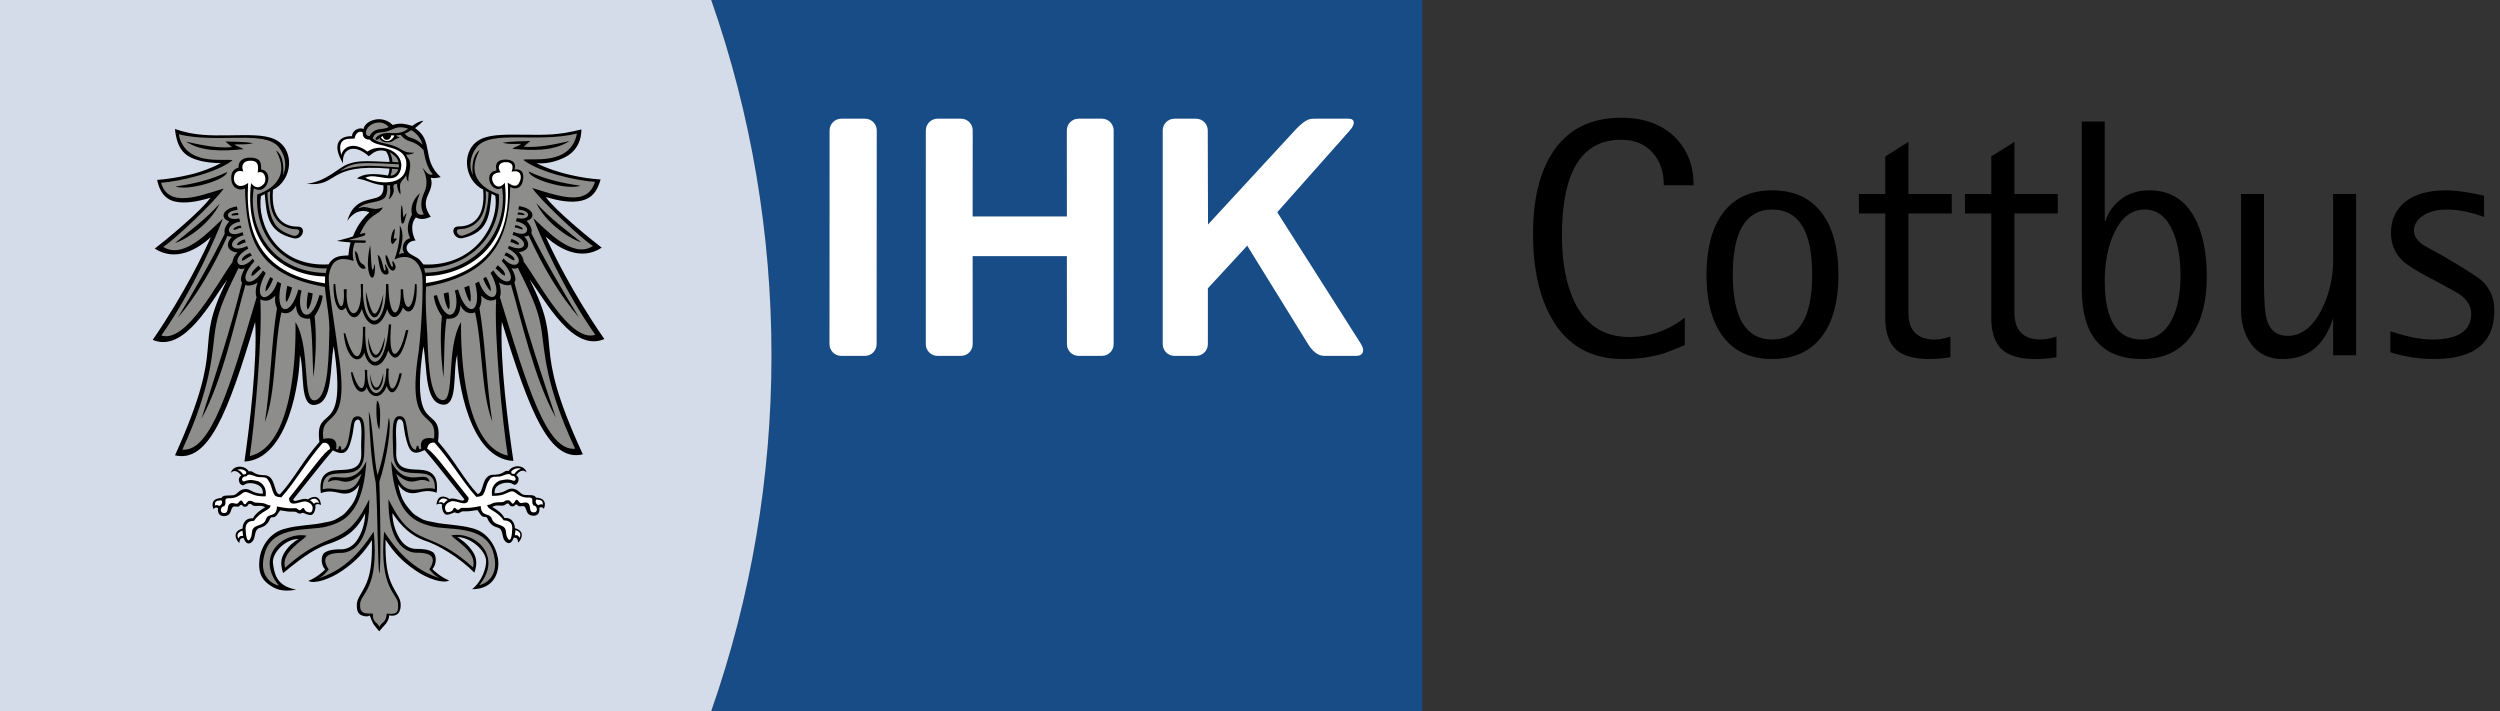 <?xml version="1.0" encoding="utf-8"?>
<!-- Generator: Adobe Illustrator 16.0.3, SVG Export Plug-In . SVG Version: 6.00 Build 0)  -->
<!DOCTYPE svg PUBLIC "-//W3C//DTD SVG 1.1//EN" "http://www.w3.org/Graphics/SVG/1.1/DTD/svg11.dtd">
<svg version="1.1" id="Ebene_1" xmlns="http://www.w3.org/2000/svg" xmlns:xlink="http://www.w3.org/1999/xlink" x="0px" y="0px"
	 width="595.281px" height="169.336px" viewBox="0 0 595.281 169.336" enable-background="new 0 0 595.281 169.336"
	 xml:space="preserve">
<rect x="0" y="0" width="595.281" height="169.336" fill="#333333" stroke="none"/>
<path d="M401.173,75.65v6.534c-2.785,1.13-4.498,1.8-5.156,2.009c-2.86,0.865-6.063,1.295-9.604,1.295
	c-7.664,0-13.334-3.268-17.014-9.803c-2.908-5.173-4.365-11.82-4.365-19.964c0-8.082,1.51-14.492,4.526-19.218
	c3.572-5.639,9.063-8.465,16.464-8.465c5.405,0,9.672,1.547,12.803,4.647c2.963,2.938,4.442,6.744,4.442,11.423h-7.096
	c0-3.203-0.879-5.777-2.635-7.72c-1.84-2.071-4.35-3.112-7.521-3.112c-9.396,0-14.098,7.594-14.098,22.778
	c0,6.308,0.955,11.505,2.873,15.603c2.701,5.729,7.092,8.59,13.148,8.59C392.75,80.257,397.158,78.715,401.173,75.65L401.173,75.65z
	"/>
<path d="M421.99,85.488c-5.353,0-9.371-1.94-12.072-5.83c-2.383-3.435-3.584-8.16-3.584-14.176c0-6.033,1.195-10.8,3.584-14.295
	c2.701-3.912,6.727-5.865,12.072-5.865c5.371,0,9.422,1.959,12.149,5.865c2.408,3.489,3.615,8.256,3.615,14.295
	c0,6.016-1.207,10.741-3.615,14.176C431.412,83.548,427.367,85.488,421.99,85.488z M412.599,65.388
	c0,10.306,3.125,15.454,9.392,15.454c6.34,0,9.512-5.155,9.512-15.454c0-10.328-3.172-15.495-9.512-15.495
	C415.724,49.893,412.599,55.06,412.599,65.388z"/>
<path d="M464.421,80.137v4.923c-1.816,0.286-3.422,0.431-4.85,0.431c-3.836,0-6.572-0.783-8.209-2.359
	c-1.638-1.577-2.461-4.092-2.461-7.557V50.836h-6.261v-4.641h6.261v-8.943l5.514-3.465v12.408h10.322v4.641h-10.322v23.566
	c0,4.295,2.092,6.445,6.266,6.445C461.703,80.848,462.953,80.607,464.421,80.137L464.421,80.137z"/>
<path d="M489.666,80.137v4.923c-1.814,0.286-3.422,0.431-4.85,0.431c-3.837,0-6.572-0.783-8.209-2.359
	c-1.638-1.577-2.462-4.092-2.462-7.557V50.836h-6.26v-4.641h6.26v-8.943l5.515-3.465v12.408h10.322v4.641H479.66v23.566
	c0,4.295,2.092,6.445,6.268,6.445C486.949,80.848,488.197,80.607,489.666,80.137L489.666,80.137z"/>
<path d="M501.166,28.941v23.627h0.197c0.58-1.811,1.602-3.357,3.069-4.643c1.972-1.732,4.408-2.604,7.33-2.604
	c4.855,0,8.453,2.168,10.787,6.5c1.941,3.571,2.916,8.23,2.916,13.978c0,5.907-1.195,10.567-3.584,13.979
	c-2.682,3.805-6.613,5.711-11.822,5.711c-9.582,0-14.366-5.563-14.366-16.697v-39.85h5.473V28.941z M501.166,66.882
	c0,9.307,2.922,13.96,8.764,13.96c3.179,0,5.593-1.59,7.224-4.762c1.367-2.676,2.049-6.158,2.049-10.459
	c0-4.271-0.615-7.813-1.854-10.621c-1.504-3.405-3.709-5.113-6.629-5.113c-3.153,0-5.604,1.889-7.342,5.663
	C501.9,58.732,501.166,62.502,501.166,66.882L501.166,66.882z"/>
<path d="M555.55,84.586v-8.857c-2.037,6.512-6.047,9.768-12.02,9.768c-3.201,0-5.688-1.178-7.455-3.543
	c-1.644-2.181-2.461-4.963-2.461-8.346V46.195h5.471v21.303c0,4.275,0.24,7.191,0.711,8.738c0.76,2.491,2.396,3.739,4.916,3.739
	c3.316,0,6.029-2.12,8.154-6.374c1.793-3.626,2.684-7.484,2.684-11.583V46.195h5.471v38.393h-5.471V84.586z"/>
<path d="M581.732,60.961l3.231,1.93c3.31,1.996,5.287,3.292,5.943,3.896c2.02,1.863,3.035,4.229,3.035,7.09
	c0,7.742-4.769,11.613-14.302,11.613c-3.598,0-7.086-0.537-10.473-1.613v-5c4.02,1.313,7.324,1.972,9.922,1.972
	c6.219,0,9.338-2.065,9.338-6.2c0-1.673-0.873-3.166-2.604-4.475c-0.39-0.287-1.84-1.105-4.33-2.443l-3.465-1.852
	c-2.886-1.547-4.798-2.742-5.711-3.584c-1.996-1.811-2.992-4.08-2.992-6.811c0-3.148,1.135-5.634,3.403-7.443
	c2.271-1.811,5.521-2.719,9.742-2.719c2.234,0,5.24,0.426,9.021,1.262v5.084c-3.148-1.184-6.129-1.774-8.938-1.774
	c-2.287,0-4.145,0.489-5.592,1.457c-1.445,0.974-2.168,2.149-2.168,3.543c0,1.339,0.789,2.521,2.365,3.542
	C578.691,59.277,580.208,60.119,581.732,60.961L581.732,60.961z"/>
<path fill="#184C86" d="M338.664,169.336H169.347C188.463,114.814,188.504,54.588,169.341,0H338.67v169.336"/>
<path fill="#FFFFFF" d="M321.412,31.052c1.369-1.535,1.236-2.79-0.305-2.79h-7.552c-1.553,0-2.321-0.161-4.797,2.316l-21.116,22.881
	l-0.06-22.407c0-1.535-1.254-2.79-2.784-2.79h-5.144c-1.535,0-2.795,1.255-2.795,2.79v50.901c0,1.541,1.26,2.783,2.795,2.783h5.162
	c1.529,0,2.79-1.242,2.79-2.783l0.006-13.311l9.367-10.145l14.498,23.453c0.933,1.541,2.271,2.783,3.8,2.783h7.741
	c1.541,0,2.031-1.242,1.082-2.783l-19.977-31.416L321.412,31.052"/>
<path fill="#FFFFFF" d="M197.513,81.953c0,1.541,1.249,2.783,2.79,2.783h5.639c1.542,0,2.79-1.242,2.79-2.783l0.03-50.901
	c0-1.535-1.254-2.79-2.79-2.79h-5.639c-1.553,0-2.796,1.255-2.796,2.79L197.513,81.953"/>
<path fill="#FFFFFF" d="M254.023,31.052c0-1.535,1.243-2.79,2.79-2.79h5.58c1.529,0,2.784,1.255,2.784,2.79l-0.006,50.901
	c0,1.541-1.254,2.783-2.79,2.783h-5.532c-1.553,0-2.796-1.242-2.796-2.783l-0.018-20.969h-22.437l0.012,20.969
	c0,1.541-1.254,2.783-2.802,2.783h-5.573c-1.529,0-2.79-1.242-2.79-2.783l0.006-50.901c0-1.535,1.254-2.79,2.784-2.79h5.597
	c1.542,0,2.784,1.255,2.784,2.79l-0.018,20.483h22.443L254.023,31.052"/>
<path fill="#FFFFFF" d="M101.66,67.396c14.116-2.217,20.352-10.364,19.48-23.907c2.174,1.523,2.67,0.336,3.005-0.687
	c0.161-0.431,0.418-2.552-2.085-1.918c0.735-1.911-0.4-2.323-1.529-2.274c-1.296,0.047-2.025,0.967-1.111,2.436
	c0,0-2.425-0.059-1.941,1.931c0.304,1.237,1.643,2.224,2.951,0.532c1.9,15.824-9.785,22.055-18.769,22.244L101.66,67.396
	L101.66,67.396z"/>
<path fill="#FFFFFF" d="M56.982,128.232c-0.382-0.771-0.209-1.494,0.986-1.865c0.048,0.377,0.06,0.867,0.179,1.268
	C57.771,127.525,57.317,127.557,56.982,128.232z"/>
<path fill="#FFFFFF" d="M122.979,126.236c1.183,0.322,1.368,1.063,0.968,1.82c-0.292-0.67-0.776-0.717-1.147-0.566
	C122.926,127.072,122.926,126.607,122.979,126.236z"/>
<path fill="#FFFFFF" d="M56.744,111.869c1.213-0.436,1.989,0.305,2.126,0.496c0.078,0.549-0.209,0.615-0.771,0.609
	C57.771,112.438,57.466,112.061,56.744,111.869z"/>
<path fill="#FFFFFF" d="M52.413,120.471c-0.263-0.18-0.579-0.293-0.998-0.107c0-0.131,0-0.244,0.012-0.34v-0.02
	c0.042-0.523,0.209-0.787,1.517-0.895c0.215,0.262,0.239,0.604,0.054,0.914v-0.014C52.891,120.195,52.706,120.352,52.413,120.471z"
	/>
<path fill="#FFFFFF" d="M76.248,119.754c-0.579-0.232-1.075-0.064-1.272,0.215c-0.167-0.279-0.585-0.674-0.932-0.822
	C74.802,118.602,75.704,118.445,76.248,119.754z"/>
<path fill="#FFFFFF" d="M69.067,118.637c0.089,2.652,3.112,0.258,4.271,0.861c0.382,0.094,0.717,0.297,0.95,0.531v0.018
	c0.275,0.281,0.424,0.627,0.395,0.961c-0.072,1.16-0.639,1.033-0.818,1.004c-1.291-0.18-0.95-0.912-1.416-1.051
	c-0.442-0.006-0.549,1.051-1.38,0.215c-0.573-0.461-0.998,0.264-4.875-0.572c-0.047,2.342-1.631,1.828-2.228,2.406
	c-0.621,0.58-0.191,1.422-1.923,2.002c-1.75,0.566-1.738,1.045-1.864,2.246c-0.138,1.211-1.302,3.045-1.47-1.482
	c0.066-0.633,0.245-1.713,2.025-1.756c1.697-2.449,3.889-2.449,3.931-3.668c-0.484,0.023-0.758-0.154-1.099-0.322v0.018
	c-0.209-0.105-0.43-0.189-0.734-0.23c-0.759-0.113-1.488-0.09-1.822-0.127c-0.525-0.055-0.442-0.441-1.392-0.424
	c-0.424,0.012-0.651,0.586-0.878,0.771c-0.042,0.047-0.089,0.064-0.137,0.061c-0.083-0.014-0.155-0.043-0.203-0.061v-0.018
	c-0.358-0.229-0.316-0.818-0.747-0.818c-0.376,0.018-0.532,0.584-0.849,0.723c-0.406,0.191-1.194-0.357-1.816,0.035
	c-0.03,0.023-0.065,0.055-0.095,0.078v0.006c-0.729,0.627-0.048,2.133-1.279,2.139c-1.278,0.018-0.771-1.701-0.023-1.602
	c0.173-0.18,0.257-0.371,0.311-0.549c0.167-0.789-0.526-1.523,1.362-1.381c0.962-0.047,1.607-0.447,2.109-0.746
	c0.496-0.299,0.884-0.955,1.84-0.646c0.974,0.307,1.631,1.004,4.283,0.949c0.179-1.318-0.012-2.717-1.756-3.602
	c-1.141-0.25-1.941-0.525-3.375,0.041c-0.347,0.09-0.932-0.65,0.036-1.152c1.296,0.037-0.06-1.104,2.981,0.055
	c1.183,0.244,2.222-0.186,2.736,0.818c0.908,1.301,0.675,2.084,1.505,3.518c0.239,0.391,0.944,0.521,1.631,0.551
	c3.273-3.607,5.961-8.523,9.851-12.957c1.141-0.186,1.637,0.537,1.756,1.445C77.418,107.65,75.196,110.906,69.067,118.637
	L69.067,118.637z"/>
<path fill="#FFFFFF" d="M105.931,119.91c-0.209-0.293-0.699-0.449-1.284-0.24c0.532-1.277,1.434-1.123,2.216-0.598
	C106.51,119.211,106.086,119.629,105.931,119.91z"/>
<path fill="#FFFFFF" d="M127.956,118.924c1.446,0.131,1.5,0.432,1.529,1.105v0.148c-0.424-0.209-0.735-0.078-0.992,0.102
	c-0.191-0.072-0.329-0.16-0.454-0.25v-0.02C127.723,119.684,127.705,119.24,127.956,118.924z"/>
<path fill="#FFFFFF" d="M121.976,112.258c0.161-0.197,1.159-1.088,2.335-0.629c-0.747,0.211-1.212,0.652-1.559,1.213
	C122.203,112.861,121.934,112.801,121.976,112.258z"/>
<path fill="#FFFFFF" d="M113.649,118.309c0.699-0.023,1.386-0.174,1.63-0.549c0.818-1.439,0.585-2.229,1.5-3.531
	c0.526-1.002,1.535-0.592,2.742-0.813c3.011-1.201,1.696-0.041,2.98-0.096c0.95,0.502,0.376,1.26,0.042,1.164
	c-1.439-0.557-2.246-0.273-3.411-0.029c-1.738,0.885-1.894,2.281-1.738,3.607c2.652,0.049,3.328-0.656,4.271-0.975
	c0.979-0.32,1.368,0.348,1.864,0.641c0.478,0.305,1.165,0.699,2.115,0.748c2.025-0.162,1.063,0.691,1.427,1.553v-0.012
	c0.054,0.117,0.125,0.236,0.239,0.369c0.747-0.107,1.272,1.625-0.012,1.613c-1.123,0-0.663-1.268-1.129-1.973v0.006
	c-0.072-0.107-0.149-0.191-0.269-0.262c-0.598-0.377-1.392,0.166-1.816-0.049c-0.322-0.125-0.436-0.668-0.806-0.717
	c-0.532,0.049-0.376,0.85-0.962,0.908c-0.263,0.061-0.496-0.801-1.027-0.807c-0.956-0.025-0.86,0.381-1.41,0.436
	c-0.341,0.047-1.052,0.006-1.816,0.119c-0.4,0.061-0.663,0.215-0.908,0.365v-0.02c-0.263,0.125-0.514,0.232-0.902,0.217
	c0.047,1.219,2.228,1.219,3.913,3.668c1.792,0.021,2.007,1.092,2.049,1.73c-0.125,4.553-1.284,2.713-1.452,1.469
	c-0.131-1.188-0.131-1.652-1.87-2.221c-1.727-0.58-1.314-1.422-1.959-1.979c-0.591-0.584-2.162-0.09-2.234-2.412
	c-3.865,0.859-4.319,0.137-4.869,0.598c-0.831,0.836-0.944-0.197-1.38-0.168c-0.46,0.113-0.12,0.854-1.41,1.027
	c-0.179,0.035-0.747,0.154-0.836-0.998c-0.018-0.316,0.113-0.633,0.347-0.896v-0.012c0.239-0.262,0.585-0.49,1.003-0.609
	c1.147-0.604,4.175,1.793,4.277-0.871c-6.159-7.699-8.417-10.957-9.874-11.689c0.131-0.908,0.621-1.631,1.768-1.451
	C107.639,109.809,110.363,114.695,113.649,118.309L113.649,118.309z"/>
<path fill="#D4DCE9" d="M169.347,0H0v169.33h169.347C188.463,114.814,188.511,54.588,169.347,0"/>
<path d="M59.76,120.029c-0.036-0.006-0.078-0.02-0.125-0.031c-0.042-0.012-0.095-0.018-0.149-0.018
	c-0.054,0-0.096,0.006-0.138,0.018c-0.036,0.014-0.072,0.025-0.107,0.049v-0.018c-0.125,0.084-0.185,0.23-0.281,0.363
	c-0.096,0.127-0.233,0.244-0.508,0.258c-0.448,0.035-0.573-0.072-0.651-0.188c-0.078-0.111-0.108-0.236-0.365-0.236
	c-0.203,0.006-0.263,0.053-0.316,0.125c-0.048,0.064-0.09,0.148-0.245,0.232c-0.215,0.096-0.496,0.053-0.758,0.023
	c-0.263-0.029-0.514-0.035-0.681,0.131c-0.299,0.273-0.371,0.766-0.567,1.213c-0.191,0.447-0.514,0.842-1.314,0.926
	c-0.789,0.084-1.23-0.195-1.458-0.592c-0.221-0.387-0.233-0.895-0.173-1.266c-0.119-0.139-0.34-0.191-0.549-0.15
	c-0.221,0.037-0.424,0.168-0.508,0.4c-0.03-0.055-0.107-0.215-0.167-0.441c-0.06-0.221-0.113-0.502-0.083-0.789v-0.021
	c0.024-0.33,0.149-0.67,0.466-0.939c0.317-0.268,0.831-0.465,1.637-0.5c0.197-0.42,0.622-0.539,1.129-0.574
	c0.514-0.043,1.117,0,1.667-0.078c0.538-0.09,0.848-0.404,1.207-0.729c0.364-0.322,0.765-0.639,1.494-0.74
	c0.741-0.09,1.141,0.168,1.702,0.461c0.556,0.287,1.278,0.615,2.646,0.65c0.096-0.676-0.096-1.225-0.502-1.637
	c-0.406-0.412-1.039-0.693-1.833-0.844c-0.956-0.119-1.422,0-1.732,0.15c-0.305,0.143-0.46,0.322-0.783,0.311
	c-0.418-0.107-0.741-0.557-0.818-1.039c-0.09-0.49,0.06-1.01,0.567-1.262c-0.215-0.273-0.562-0.705-1.003-0.938
	c-0.436-0.232-0.962-0.25-1.505,0.305c0.233-0.932,1.045-1.428,1.936-1.494c0.878-0.064,1.834,0.313,2.341,1.117
	c0.598-0.125,0.842,0.072,1.237,0.318c0.388,0.242,0.932,0.529,2.097,0.584c1.673-0.119,2.276,0.984,2.664,2.15
	c0.395,1.158,0.574,2.359,1.404,2.432c1.715-1.857,3.059-3.842,4.486-5.926c1.428-2.092,2.927-4.277,4.935-6.564
	c-0.633-4.82,1.087-4.852,2.533-6.514c1.439-1.658,2.616-4.949,0.872-16.295c-0.496,2.658-0.526,5.938-0.95,8.65
	c-0.418,2.717-1.237,4.873-3.292,5.297c-2.049,0.432-2.7-1.605-2.987-4.205c-0.293-2.604-0.227-5.781-0.831-7.635
	c-0.006,2.916-0.669,9.117-2.652,14.66c-1.977,5.543-5.269,10.436-10.555,10.723c0.597-4.08,1.38-10.072,1.941-16.201
	c0.562-6.135,0.902-12.406,0.621-17.049c-3.262,10.885-6.039,19.289-9.002,24.738c-2.963,5.447-6.105,7.945-10.089,7.02
	c6.392-14.135,7.342-20.281,7.766-25.049c0.43-4.762,0.347-8.147,4.666-16.756c-1.852,2.449-4.385,6.84-7.413,10.203
	c-3.023,3.375-6.529,5.729-10.323,4.109c3.895-5.663,6.978-10.95,9.283-15.227c2.3-4.283,3.811-7.563,4.552-9.229
	c-1.553,1.409-3.62,2.903-5.926,3.638c-2.318,0.74-4.875,0.723-7.419-0.914c1.344-1.027,4.157-3.314,6.881-5.717
	c2.724-2.406,5.371-4.922,6.368-6.402c-3.232,0.99-6.153,1.451-8.5,0.896c-2.347-0.556-3.638-2.425-4.188-5.131
	c2.306-0.161,5.185-0.634,7.855-1.261s5.418-1.715,7.348-2.742c-1.093,0-3.877-0.065-6.344-0.979
	c-2.467-0.927-4.134-2.552-4.618-7.146c4.671,1.647,8.626,1.554,12.951,1.506s8.118-0.233,10.663,0.884
	c2.557,1.123,3.674,3.572,3.56,6.027c-0.113,2.455-1.463,4.91-3.829,6.059c-0.298,3.541,0.424,5.745,1.613,7.065
	c1.183,1.313,2.808,1.731,4.307,1.702c1.117,0.019,1.398,0.849,1.123,1.607c-0.269,0.752-1.105,1.434-2.216,1.158
	c-3.148-0.753-4.725-2.182-5.579-4.021c-0.848-1.84-0.974-4.086-1.213-6.476l-0.454,0.228l-0.454,0.232
	c-0.46,3.23,0.424,7.461,2.999,10.807c2.569,3.346,6.828,5.795,13.1,5.467c0.693-1.159,1.523-1.661,2.36-1.889
	c0.836-0.228,1.679-0.186,2.383-0.256c0.012-0.275,0.06-0.783,0.144-1.357c0.084-0.572,0.203-1.205,0.358-1.731
	c-0.418-0.028-0.944-0.077-1.511-0.137c-0.568-0.062-1.177-0.132-1.756-0.216c1.051-0.274,1.762-0.461,2.335-0.615
	c0.574-0.155,1.004-0.286,1.5-0.467c0.251-0.536,0.52-1.295,1.082-2.258c0.562-0.967,1.41-2.133,2.831-3.481
	c-0.257-0.138-1.021-0.431-2.001-0.28c-0.979,0.143-2.168,0.734-3.273,2.358c0.932-3.313,2.742-4.372,4.45-4.897
	c1.721-0.521,3.339-0.521,3.889-1.721c0.078-0.174,0.173-0.363,0.233-0.65c0.065-0.287,0.095-0.67,0.048-1.226
	c-1.56-0.196-2.402-0.489-3.22-0.788c-0.818-0.299-1.613-0.609-3.082-0.843c0.758-0.627,1.804-0.938,3.058-1.027
	c1.255-0.09,2.712,0.048,4.301,0.312c0.131-0.287,0.221-0.525,0.275-0.782c0.054-0.251,0.083-0.521,0.107-0.86
	c-7.563-0.65-10.567,0.461-12.634,1.631c-2.073,1.172-3.22,2.401-7.085,1.989c2.419-0.293,4.265-1.243,5.813-2.223
	c1.541-0.985,2.778-2.001,3.979-2.449c1.195-0.454,2.234-0.649,3.698-0.698c1.469-0.054,3.363,0.041,6.26,0.168
	c-0.089-0.693-0.197-1.188-0.34-1.578c-0.144-0.389-0.323-0.681-0.55-0.979c-1.159-0.357-2.025-0.148-2.682,0.197
	c-0.645,0.346-1.087,0.824-1.38,0.996c-1.774-1.618-3.411-2.037-4.546-1.631c-1.135,0.406-1.78,1.644-1.577,3.347
	c-1.452-2.384-1.625-4.032-1.087-5.072c0.538-1.039,1.798-1.469,3.208-1.421c0.036-0.801,0.556-1.352,1.153-1.637
	c0.592-0.281,1.261-0.299,1.583-0.02c0.108-0.968,1.165-1.895,2.545-2.24c1.374-0.346,3.064-0.113,4.433,1.25
	c0.842-0.316,1.601-0.377,2.348-0.306c0,0-0.705-0.077,0.036,0c0.747,0.071,1.476,0.28,2.252,0.502
	c0.371-0.271,0.836-0.579,1.309-0.817c0.478-0.239,0.961-0.406,1.362-0.406c-0.347,0.334-0.657,0.627-0.974,0.906
	c-0.323,0.281-0.651,0.557-1.04,0.85c2.318,1.541,2.665,3.393,3.029,5.389c0.358,1.995,0.729,4.146,3.083,6.278
	c-0.526,0.131-0.962,0.203-1.344,0.228c-0.388,0.012-0.711-0.019-1.027-0.084c0.579,1.799-0.215,2.992-0.753,4.313
	c-0.543,1.309-0.83,2.734,0.753,4.994c-0.496,0.203-1.058,0.412-1.643,0.488c-0.597,0.072-1.225,0.006-1.864-0.334
	c-0.705,0.711-0.944,1.709-0.902,2.713c0.036,1.004,0.364,2.024,0.789,2.789c-1.027,0-1.804,0.563-2.049,1.267
	c-0.251,0.705,0.03,1.554,1.117,2.114c1.093,0.568,1.577,0.879,1.9,1.188c0.316,0.3,0.472,0.599,0.89,1.123
	c6.266,0.287,10.794-2.192,13.632-5.544c2.832-3.355,3.984-7.592,3.495-10.83c-0.131-0.061-0.257-0.125-0.4-0.203
	c-0.137-0.076-0.292-0.16-0.484-0.257c-0.251,2.396-0.37,4.647-1.207,6.493c-0.842,1.854-2.408,3.286-5.562,4.051
	c-1.105,0.28-1.941-0.395-2.228-1.152c-0.281-0.754-0.006-1.59,1.105-1.619c1.505,0.023,3.142-0.405,4.319-1.727
	c1.177-1.32,1.894-3.523,1.571-7.066c-2.366-1.123-3.716-3.584-3.847-6.039c-0.125-2.455,0.968-4.91,3.495-6.045
	c2.545-1.137,6.344-0.976,10.675-0.951c4.331,0.023,7.401,0.18,13.07-1.266c0,3.189-1.595,5.43-3.77,6.56
	c-2.347,1.212-4.988,1.714-6.953,1.45c2.76,1.393,5.442,2.224,8.118,2.832c2.676,0.608,4.869,0.933,7.18,1.076
	c-0.896,3.082-2.192,4.479-4.534,5.041c-2.342,0.562-5.269,0.113-8.506-0.873c1.003,1.494,3.662,4.004,6.403,6.393
	c2.736,2.39,5.562,4.66,6.9,5.676c-2.527,1.648-5.096,1.686-7.414,0.961c-2.318-0.717-4.385-2.204-5.926-3.584
	c0.753,1.655,2.282,4.93,4.606,9.193c2.324,4.271,5.436,9.539,9.36,15.186c-3.781,1.643-7.3-0.688-10.34-4.044
	c-3.041-3.353-5.603-7.726-7.467-10.168c4.367,8.591,4.295,11.972,4.755,16.728c0.46,4.754,1.446,10.877,7.933,24.939
	c-3.973,0.943-7.121-1.541-10.12-6.967c-2.993-5.424-5.83-13.793-9.164-24.616c-0.263,4.647,0.12,10.896,0.723,17.001
	s1.421,12.072,2.031,16.158c-5.275-0.256-8.608-5.111-10.633-10.627c-2.025-5.52-2.73-11.695-2.754-14.611
	c-0.58,1.854-0.478,4.994-0.747,7.582c-0.269,2.586-0.908,4.604-2.963,4.205c-2.061-0.412-2.891-2.559-3.339-5.252
	c-0.448-2.705-0.501-5.962-1.003-8.62c-1.672,11.325-0.484,14.601,0.98,16.237c0,0-1.47-1.715-0.024-0.055
	c1.445,1.66,3.166,1.691,2.533,6.512c2.001,2.281,3.5,4.475,4.928,6.564c1.428,2.086,2.778,4.066,4.486,5.926
	c0.836-0.066,1.015-1.271,1.404-2.432c0.388-1.158,0.992-2.27,2.664-2.145c1.171-0.055,1.708-0.342,2.103-0.586
	c0.389-0.244,0.639-0.441,1.237-0.316c0.508-0.807,1.463-1.178,2.342-1.109c0.884,0.059,1.702,0.561,1.935,1.486
	c-0.549-0.551-1.069-0.531-1.505-0.305s-0.788,0.662-0.998,0.938c0.508,0.258,0.657,0.775,0.568,1.262
	c-0.084,0.482-0.4,0.932-0.818,1.033c-0.323,0.012-0.478-0.162-0.783-0.313c-0.305-0.148-0.777-0.268-1.732-0.148
	c-0.794,0.148-1.428,0.432-1.834,0.844c-0.406,0.412-0.597,0.961-0.502,1.637c1.368-0.037,2.091-0.363,2.646-0.65
	s0.962-0.551,1.703-0.455c0.729,0.096,1.129,0.418,1.487,0.742c0.358,0.314,0.669,0.639,1.207,0.729
	c0.55,0.082,1.147,0.035,1.661,0.076c0.507,0.037,0.938,0.162,1.129,0.58c0.806,0.035,1.32,0.238,1.637,0.502
	c0.316,0.27,0.442,0.609,0.472,0.938v0.023c0.024,0.281-0.024,0.568-0.089,0.789c-0.066,0.221-0.138,0.383-0.167,0.436
	c-0.083-0.227-0.292-0.363-0.508-0.393c-0.215-0.043-0.436,0.006-0.555,0.148c0.06,0.375,0.047,0.871-0.173,1.266
	c-0.227,0.395-0.663,0.67-1.458,0.592c-0.801-0.09-1.123-0.484-1.314-0.926c-0.197-0.441-0.263-0.938-0.562-1.213
	c-0.167-0.16-0.418-0.154-0.681-0.125s-0.544,0.07-0.759-0.023c-0.149-0.078-0.191-0.168-0.245-0.232
	c-0.054-0.072-0.119-0.119-0.316-0.133c-0.257,0-0.287,0.125-0.371,0.24c-0.078,0.119-0.203,0.221-0.651,0.186
	c-0.281-0.014-0.412-0.125-0.508-0.252c-0.096-0.131-0.149-0.279-0.281-0.369v0.012c-0.036-0.018-0.072-0.035-0.107-0.047
	c-0.042-0.014-0.084-0.02-0.138-0.02c-0.054,0-0.107,0-0.149,0.02l-0.454,0.285c-0.12,0.078-0.263,0.154-0.472,0.191
	c-0.376,0.047-0.782-0.012-1.219-0.02c-0.43,0-0.884,0.055-1.356,0.354c0.52,0.293,1.105,0.656,1.631,1.1
	c0.526,0.441,0.992,0.957,1.285,1.523c1.188-0.084,1.81,0.465,2.132,1.068c0.323,0.598,0.353,1.242,0.347,1.355
	c1.368,0.377,1.72,1.123,1.643,1.834c-0.072,0.711-0.567,1.381-0.89,1.613c-0.024-0.58-0.149-0.873-0.34-1.027
	c-0.191-0.154-0.43-0.154-0.687-0.148c-0.251,0.734-0.585,1.141-0.956,1.26c-0.371,0.119-0.771-0.064-1.165-0.514
	c-0.388-0.447-0.46-1.141-0.609-1.77c-0.144-0.627-0.376-1.193-1.069-1.385c-0.699-0.18-1.135-0.441-1.446-0.705
	c-0.304-0.258-0.472-0.525-0.627-0.717c-0.215-0.275-0.287-0.574-0.406-0.789c-0.12-0.221-0.275-0.357-0.663-0.328
	c-0.43,0.029-0.747-0.252-1.003-0.609c-0.269-0.354-0.484-0.781-0.723-1.039c-0.747,0.125-1.302,0.221-1.816,0.27
	c-0.52,0.053-0.998,0.07-1.583,0.047c-0.418,0.029-0.597,0.197-0.8,0.322c-0.197,0.127-0.418,0.203-0.914,0.043
	c-0.179-0.174-0.364-0.119-0.657,0.012c-0.292,0.125-0.699,0.328-1.314,0.418c-0.622,0.078-0.992-0.461-1.177-1.039
	c-0.186-0.586-0.197-1.207-0.102-1.314c-0.12-0.189-0.341-0.256-0.591-0.25c-0.251,0.006-0.538,0.096-0.771,0.215
	c0-0.041,0.006-0.084,0.012-0.125c0.006-0.037,0.006-0.072,0.018-0.102v-0.02c0.203-1.396,0.926-1.727,1.619-1.672
	c0.693,0.053,1.356,0.482,1.446,0.592c0.603-0.305,1.445-0.049,2.15,0.16c0.717,0.209,1.296,0.365,1.368-0.148
	c-3.22-4.037-4.976-6.248-6.23-7.813c-1.26-1.561-2.007-2.461-3.22-3.877c-1.505,0.764-2.449,0.836-3.118,0.227
	c-0.675-0.609-1.081-1.898-1.517-3.836c-0.227-1.086-0.287-1.959-0.406-2.598c-0.125-0.627-0.317-1.016-0.825-1.123
	c-0.579-0.119-0.824,0.699-0.92,2.121c-0.089,1.428,0.132,3.459,0.03,5.764c-0.173,4.152,2.855,4.01,5.496,4.135
	c2.634,0.125,4.689,1.088,4.134,5.479c-2.025-0.754-3.393-0.24-4.666,0c-1.278,0.238-3.022,0.316-4.528-2.055
	c0.782,3.547,1.332,4.371,3.028,6.354c0.902,1.059,1.069,0.998,2.27,1.738c1.201,0.748,2.037,0.723,3.602,1.07
	c2.24,0.496,5.651,0.496,8.656,1.313c3.59,0.814,5.687,4.092,6.225,7.162c0.526,3.041-0.734,7.396-6.147,7.396
	c2.515-2.055,3.339-5.18,3.339-6.666c0-2.496-3.667-5.754-6.894-5.754c0.43,0.197,2.479,1.512,3.751,3.525
	c0.609,0.967,1.254,2.406,0.347,4.945c-3.716-3.723-8.668-6.672-12.18-7.76c-2.79-1.094-5.102-3.047-7.342-6.422
	c0,2.652,1.075,5.227,2.073,6.553c0.998,1.332,2.252,1.988,3.62,1.973c1.374-0.012,2.957,0.119,3.937,0.781
	c0.98,0.676,0.926,2.98-0.113,4.016c0.46,0.525,2.186,2.012,4.008,2.729c-1.535,0.795-5.209-0.447-8.041-2.406
	c-3.447-2.377-5.155-4.332-7.109-7.301c-0.102,5.598,0.406,8.537,1.667,11.039c0.985,1.961,1.852,2.91,1.917,4.176
	c0.078,1.268-0.149,3.268-2.772,2.809c0.12,0.729-0.49,1.828-1.141,2.426l-1.194,1.355c-0.466-0.604-0.86-0.998-1.302-1.637
	c-0.329-0.473-0.95-2.146-0.95-2.146c-0.472,0.475-1.87,0.127-2.372-0.279c-0.496-0.406-0.764-1.152-0.693-2.42
	c0.072-1.266,0.938-2.223,1.924-4.176c1.254-2.502,1.762-5.447,1.667-11.045c-1.959,2.969-3.668,4.916-7.109,7.299
	c-2.837,1.961-6.505,3.203-8.041,2.408c1.822-0.711,3.555-2.199,4.008-2.729c-1.039-1.033-1.093-3.34-0.113-4.016
	c0.979-0.67,2.563-0.801,3.937-0.783c1.368,0.014,2.628-0.639,3.626-1.971c0.998-1.326,2.073-3.9,2.073-6.559
	c-2.24,4.498-5.084,5.871-7.874,6.959c-3.513,1.086-6.219,2.734-11.648,7.229c-0.908-2.539-0.263-3.979,0.346-4.945
	c1.272-2.021,2.945-2.957,3.369-3.148c-3.088-0.145-6.469,3.326-6.129,5.764c0.311,2.24,0.615,5.365,5.526,6.279
	c-3.208,0.566-4.845,0.023-6.655-1.332s-2.438-3.178-2.067-6.07c0.4-3.094,2.634-6.35,6.225-7.154c3.005-0.818,6.41-0.818,8.65-1.32
	c1.571-0.354,2.401-0.316,3.608-1.07c1.201-0.746,1.368-0.68,2.27-1.736c1.696-1.99,2.24-2.814,3.022-6.355
	c-1.505,2.365-3.25,2.287-4.528,2.049c-1.272-0.24-2.64-0.748-4.666,0c-0.556-4.385,1.5-5.354,4.134-5.479
	c2.641-0.125,5.669,0.012,5.49-4.135c-0.102-2.307,0.125-4.344,0.03-5.766c-0.095-1.426-0.34-2.244-0.92-2.125
	c-0.501,0.107-0.693,0.496-0.818,1.123s-0.179,1.504-0.406,2.592c-0.436,1.936-0.842,3.227-1.517,3.836s-1.619,0.543-3.124-0.229
	c-1.207,1.416-1.959,2.318-3.22,3.883c-1.254,1.561-3.011,3.77-6.23,7.809c0.078,0.514,0.651,0.354,1.368,0.148
	c0.717-0.209,1.559-0.465,2.156-0.16c0.084-0.113,0.747-0.537,1.446-0.592c0.693-0.055,1.416,0.27,1.619,1.672v0.02
	c0.006,0.029,0.012,0.064,0.018,0.102c0,0.035,0.006,0.078,0.012,0.125c-0.233-0.125-0.514-0.209-0.771-0.215
	c-0.25,0-0.478,0.064-0.597,0.258c0.096,0.107,0.09,0.734-0.102,1.313c-0.185,0.58-0.549,1.111-1.171,1.033
	c-0.621-0.096-1.021-0.287-1.314-0.418c-0.293-0.125-0.478-0.189-0.657-0.012c-0.496,0.154-0.717,0.084-0.914-0.049
	c-0.203-0.125-0.382-0.297-0.8-0.322c-0.585,0.02-1.058,0.006-1.577-0.041c-0.514-0.055-1.075-0.143-1.822-0.275
	c-0.233,0.258-0.448,0.688-0.723,1.039c-0.257,0.354-0.573,0.635-1.003,0.609c-0.382-0.029-0.543,0.107-0.663,0.324
	c-0.12,0.221-0.191,0.514-0.406,0.787c-0.155,0.191-0.323,0.461-0.621,0.717c-0.311,0.264-0.747,0.52-1.446,0.711
	s-0.926,0.754-1.069,1.381c-0.155,0.627-0.227,1.326-0.609,1.773c-0.406,0.461-0.812,0.639-1.183,0.525
	c-0.376-0.119-0.705-0.531-0.956-1.262c-0.257-0.006-0.502,0-0.687,0.15c-0.186,0.154-0.317,0.447-0.341,1.025
	c-0.322-0.23-0.818-0.895-0.89-1.611c-0.071-0.711,0.275-1.451,1.643-1.834c-0.006-0.113,0.018-0.76,0.346-1.361
	c0.329-0.605,0.95-1.146,2.133-1.064c0.287-0.578,0.759-1.086,1.284-1.527c0.526-0.441,1.111-0.814,1.631-1.1
	c-0.466-0.299-0.92-0.354-1.35-0.354c-0.436,0-0.842,0.072-1.218,0.018c-0.209-0.027-0.353-0.111-0.478-0.189
	c-0.12-0.084-0.215-0.174-0.323-0.232"/>
<path fill="#8D8D8C" d="M88.016,32.396c0.424-0.884,1.153-1.386,2.007-1.577c0.878-0.191,1.858-0.131,2.527-0.584
	c-1.529-1.822-4.229-1.041-5.096,0.352C86.57,31.982,87.633,32.545,88.016,32.396z M94.82,40.293
	c-0.448-0.043-1.04-0.049-1.47-0.113c-0.036,0.555-0.173,1.123-0.376,1.648C93.828,41.863,94.635,41.129,94.82,40.293z
	 M94.945,39.861c0.072-0.203,0.078-0.482,0.012-0.746c-2.76-0.125-7.294-0.447-9.635-0.174c-2.33,0.281-3.435,1.225-4.373,1.811
	c2.563-0.997,3.901-1.063,5.717-1.219C88.482,39.367,92.269,39.701,94.945,39.861z M92.723,36.207
	c0.514,0.668,0.621,1.529,0.729,2.348l1.422,0.107C94.933,38.027,94.031,36.904,92.723,36.207z M110.297,56.074
	c0.615-0.209,2.933-0.926,4.128-2.593c1.212-1.647,1.858-4.737,1.899-7.682c-0.25-0.103-0.448-0.239-0.675-0.365
	c0.687,8.315-4.731,9.151-6.153,9.122C108.081,54.521,109.013,56.518,110.297,56.074z M100.602,34.433
	c-0.245-0.974-0.961-2.479-2.67-3.446c-0.532,0.286-0.944,0.656-1.577,0.842C97.568,33.315,98.207,32.252,100.602,34.433z
	 M64.33,45.508c-0.233,0.113-0.418,0.251-0.651,0.354c0.078,2.95,0.717,6.039,1.917,7.682c1.195,1.643,3.524,2.354,4.164,2.568
	c1.254,0.441,2.216-1.554,0.789-1.522C69.121,54.605,63.709,53.805,64.33,45.508z M126.994,51.941
	c2.963,2.664,9.295,9.84,14.193,6.643c-2.885-1.869-12.533-10.948-14.462-13.816c6.225,1.895,13.178,4.527,14.94-1.463
	c-4.456-0.287-13.16-2.234-17.084-5.245c1.559-0.562,11.266,1.625,12.795-6.255c-9.474,2.288-20.334-0.9-23.745,3.096
	c-1.254,1.451-2.276,4.157-1.045,6.779c-0.203-1.361-0.275-4.684,1.631-5.908c-4.217,7.694,3.644,10.155,4.564,10.484
	c0.663,9.468-6.912,17.711-17.76,17.621c-0.012,0.341,0.191,0.724,0.209,1.064c12.628-0.324,19.844-10.354,18.315-20.162
	c-1.285,0.711-2.485-0.293-2.85-1.254c-0.376-1.021-0.442-2.605,1.529-2.945c0,0-0.896-2.49,1.989-2.58
	c1.29-0.043,2.867,0.406,2.312,2.371c0,0,2.599-0.573,1.989,2.641c-0.394,2.104-2.126,2.107-3.022,1.486
	c-0.185,12.646-4.385,20.933-20.03,23.759c-0.239,3.394,0.066,7.628,0.269,11.163c0.227,3.787,0.102,14.869,3.393,15.809
	c3.44,0.973,0.896-12.355,4.659-18.537c-0.12,8.697,1.021,29.576,11.123,31.793c-1.272-7.957-3.268-28.244-2.766-37.23
	c-1.679,0.838-2.844-0.172-3.555-0.877c0.138,0.974,0.036,2.007-0.43,2.957c1.416,8.053,1.763,19.271,3.071,27.043
	c-2.7-6.947-2.27-17.951-4.104-25.998c-1.673,0.65-2.897-0.418-3.489-1.666c-0.143,2.771-1.505,3.273-3.327,3.178
	c-0.627,4.385-0.472,9.295-0.705,13.99c-0.633-4.916-0.86-9.665-0.388-14.605c-0.884-1.225-1.744-3.082-1.923-4.832l0.729-0.191
	c2.294,7.892,5.854,4.654,4.289-1.068l0.759-0.257c2.031,7.071,5.848,5.717,4.086-1.422l0.872-0.479
	c1.941,5.67,6.494,4.66,2.778-2.035l0.657-0.617c2.897,4.576,6.637,2.838,2.031-2.228l0.376-0.62
	c3.172,3.518,5.854,0.195,1.063-2.385l0.251-0.615c4.182,1.936,5.102-1.38,0.86-2.587l0.245-0.733
	c4.056,1.731,4.367-1.895,0.543-2.521l0.233-0.781c3.148,0.746,3.859-1.744,0.365-1.984l0.143-0.848
	c3.447,0.479,4.218,2.777,1.84,3.52c0.807,0.979,1.362,1.857,1.123,2.949c3.411,6.925,7.432,13.633,11.326,20.037
	c-4.642-5.33-8.638-12.182-11.983-19.51c-0.418,0.148-0.604,0.215-1.058,0.25c1.374,1.35,1.494,3.375-1.308,3.721
	c0.699,0.604,1.159,1.549,1.159,2.234c3.548,4.701,11.093,19.434,17.079,17.438C134.013,68.763,128.302,55.441,126.994,51.941z
	 M138.397,57.699c-3.279-1.052-8.56-4.887-10.687-9.313C131.134,52.127,134.867,54.826,138.397,57.699z M122.006,35.441
	c0.735-0.628,1.398-0.531,2.079-1.189c-1.416,0.014-2.98,0.145-4.42-0.262c2.025-0.354,4.42-0.34,6.601-0.412
	c-0.526,0.399-1.045,0.908-1.559,1.351c3.226,0.299,7.079-0.466,10.926-1.351C131.838,35.99,127.065,35.908,122.006,35.441z
	 M106.845,73.674c-0.55-0.58-1.033-2.348-1.195-3.807c0.49-0.125,0.651-0.138,1.135-0.273
	C106.994,70.955,107.305,73.279,106.845,73.674z M111.964,71.869c-0.544-0.395-1.076-2.156-1.416-3.424
	c0.49-0.215,0.681-0.227,1.165-0.453C112.048,69.658,112.257,71.205,111.964,71.869z M116.862,69.324
	c-0.483-0.293-1.416-1.763-1.804-2.998c0.34-0.209,0.34-0.209,0.663-0.418C116.355,67.043,116.934,68.214,116.862,69.324z
	 M120.25,65.591c-0.549,0.126-1.445-1.136-2.288-1.702c0.215-0.311,0.358-0.418,0.579-0.729
	C119.425,64.014,120.31,64.605,120.25,65.591z M122.478,61.947c-0.585,0.148-1.129-0.742-2.383-1.147
	c0.191-0.292,0.245-0.412,0.4-0.687C121.558,60.525,122.663,61.302,122.478,61.947z M123.631,58.117
	c-0.341,0.508-1.058-0.363-2.115-0.483c0.125-0.286,0.173-0.46,0.269-0.734C122.705,57.127,123.499,57.658,123.631,58.117z
	 M124.491,54.558c-0.436,0.281-1.165-0.515-1.929-0.34c0.083-0.251,0.119-0.413,0.179-0.646
	C123.559,53.75,124.509,54.15,124.491,54.558z M124.933,51.111c-0.281,0.305-0.818-0.061-1.708-0.014
	c0.042-0.186,0.065-0.322,0.119-0.508C123.965,50.615,124.712,50.646,124.933,51.111L124.933,51.111z M125.907,40.843
	c3.739,1.84,8.309,2.837,12.306,3.368C135.226,45.406,125.96,42.652,125.907,40.843z M102.92,125.346
	c-2.234-0.586-5.305-1.355-7.407-5.311v-0.006c-1.183-2.23-2.091-5.455-2.377-10.215c3.471,7.049,8.447,1.594,9.151,4.928
	c-3.213-1.619-3.602,1.875-7.969-1.938c2.115,6.334,6.171,2.6,9.235,3.641c0.215-7.742-10.024,0.686-9.952-9.271
	c-0.12-4.48-0.478-8.412,1.78-8.07c1.099,0.203,1.225,0.873,1.75,4.26c0.437,2.725,1.045,3.697,1.972,3.715
	c-0.048-0.334,0.036-0.961,0.34-0.943c0.311,0.02,0.263,0.484,0.406,0.85c0.191,0,0.334-0.055,0.46-0.162
	c-0.699-3.465,3.029-2.348,3.029-2.396c0.961-7.572-6.864-0.596-3.614-20.926c0.741-6.469,1.081-15.369,0.8-17.991
	c-0.669-3.901-3.566-5.222-6.589-3.728c0.89-2.604,1.398-4.978,1.249-8.102c1.159,1.876,0.574,4.51-0.203,6.904
	c0.46-0.231,0.711-0.327,1.296-0.327c-0.741-0.759-0.448-3.095,1.368-3.524c-0.908-2.063-0.622-3.607,0.46-5.621
	c-0.424-1.523,0.155-3.662,1.929-5.148c-0.747,1.541-2.108,5.787,0.884,5.096c-0.753-1.352-0.872-3.166,0.03-5.066
	c0.914-1.91,0.807-3.857-0.364-6.063c0.597,0.549,1.266,2.055,2.491,1.57c-1.397-1.487-1.864-3.781-2.24-5.807
	c-2.868-2.922-3.453-1.188-5.448-3.607c-0.37,0.096-0.633,0.107-1.027,0.138c0.149,0.328,0.514,0.353,0.806,0.524
	c-1.714,0.545-1.463,1.1-2.795,1.129c-1.314,0.025-1.655-0.424-2.025-0.967c-0.102,0.106-0.376,0.357-0.58,0.375
	c-0.215,0.037-0.4-0.035-0.329-0.334c0.054-0.299,1.069-1.176,2.616-1.283c1.547-0.102,3.178,0.488,5.162-1.027
	c-2.628-0.885-3.435,0.189-5.125,0.645c-1.708,0.455-2.79-0.112-3.339,1.662c1.123,1.11,3.166,1.092,5.078,1.803
	c1.917,0.718,2.312,1.744,4.791,1.584c-0.622,0.496-1.332,0.496-1.876,0.437c0.066,0.771,0.944,0.927,0.92,2.526
	c-0.012,1.602-0.496,2.115-0.43,3.967c-0.46-0.514-0.52-1.242-0.496-1.625c-0.508,0.975-0.842,0.984-1.296,1.786
	c-0.46,0.813,0.03,2.097-0.102,2.886c-0.358-0.389-0.86-1.535-0.776-2.593c-0.251,0.118-0.55,0.185-0.783,0.231
	c-0.329,1.021,0.191,0.914-0.078,1.828c-0.281,0.908-0.639,1.291-1.123,1.703c0.687-2.521,0.144-2.014,0.329-3.369
	c-0.167-0.023-0.591,0.041-0.765,0.023c0.203,1.087-0.072,2.113-0.292,2.641c-1.129,1.732-4.94,1.039-6.577,2.855
	c2.491-1.053,2.921,0.878,5.884-0.258c-1.021,2.127-3.142,1.117-5.483,6.373c0.358-0.006,0.645-0.215,1.003-0.243
	c0.353-0.036,0.448,0.382,0.054,0.591c-0.394,0.229-2.575,0.723-3.763,1.059c1.236,0.018,3.237,0.112,3.823,0.112
	c0.591,0,0.275,0.567,0,0.55l-2.294-0.035c-0.597,1.361-0.615,3.004-0.292,4.354c-3.315-1.04-5.257-0.448-5.902,3.458
	c-0.251,2.609,1.368,11.416,2.15,17.873c3.399,20.426-4.45,13.465-3.465,21.045c0,0.037,3.716-1.104,3.035,2.371
	c0.131,0.092,0.281,0.145,0.466,0.145c0.173-0.357,0.114-0.818,0.389-0.842c0.334-0.029,0.394,0.604,0.364,0.943
	c0.92-0.018,1.547-0.984,1.959-3.729c0.514-3.375,0.639-4.057,1.732-4.252c2.24-0.365,1.917,3.561,1.804,8.053
	c0.155,9.957-10.149,1.576-9.88,9.318c3.046-1.053,7.133,2.641,9.211-3.697c-4.319,3.852-4.755,0.334-7.969,1.977
	c0.693-3.334,5.717,2.092,9.122-4.977c-0.275,4.768-1.141,7.994-2.318,10.24v-0.02c-2.091,3.99-5.131,4.791-7.377,5.389
	c-3.626,0.963-12.323-0.377-14.367,5.9c-2.061,6.285,2.246,7.963,3.244,8.102c-5.681-6.822,0.806-12.879,6.595-11.889
	c-0.741,1.137-6.26,4.004-5.102,7.658c10.34-9.504,13.811-4.371,19.432-15.143v-0.02c0.179-0.357,0.376-0.732,0.574-1.141
	c0.006,0.4,0.006,0.789,0,1.166v-0.02c-0.125,10.232-4.785,11.582-6.577,11.602c-1.882,0.012-5.532,0.221-3.059,3.967
	c-0.866,1.004-1.487,1.834-3.028,2.305c6.087-1.846,9.988-5.602,13.745-11.35c1.32,13.691-3.083,14.707-3.238,17.182
	c-0.131,2.449,1.087,2.359,3.053,2.359c-0.144,2.174,0.926,1.822,1.511,3.154c0.681-1.268,1.571-0.922,1.78-3.154
	c2.067,0.178,2.855,0.076,2.688-2.359c-0.143-2.475-4.552-3.482-3.327-17.17c3.811,5.711,7.748,9.469,13.823,11.279
	c-1.547-0.467-2.168-1.273-3.046-2.295c2.467-3.764-1.212-3.979-3.076-3.953c-1.804,0-6.458-1.338-6.649-11.572v-1.158
	c0.209,0.4,0.388,0.783,0.58,1.152v0.006c5.669,10.742,9.127,5.605,19.522,15.072c1.135-3.68-4.391-6.488-5.131-7.635
	c5.758-1.039,12.312,5.006,6.643,11.852c0.998-0.154,5.269-1.84,3.22-8.129C115.244,124.91,106.546,126.309,102.92,125.346z
	 M95.614,48.828c0.406,0.479,0.233,2.832,0.52,2.945c0.221-0.64,0.436-0.843,0.717-0.943c-0.496,1.164-0.514,2.545-1.081,2.412
	C95.393,53.142,95.339,50.131,95.614,48.828L95.614,48.828z M93.936,54.438c0.245,0.537-0.227,1.828-0.167,2.425
	c0.251-0.064,0.567-0.102,0.8-0.022c-0.442,0.353-0.8,1.35-1.135,1.229C92.771,57.908,93.123,55.305,93.936,54.438z M91.863,60.711
	c0.759,0.244,1.04,3.039,1.625,2.813c0.292-0.023-0.269-1.033,0.036-1.422c0.406,0.467,1.207,1.816,0.167,2.307
	C92.705,64.713,91.57,61.971,91.863,60.711L91.863,60.711z M91.63,64.468c0.353,0,0.083-1.099-0.024-1.679
	c0.526,0.562,1.571,2.533,0.37,2.586c-1.661,0.168-1.762-3.375-2.049-4.664C91.021,61.039,91.194,64.48,91.63,64.468z
	 M88.129,58.387c0.257,1.828,0.191,5.85,0.609,5.865c0.245-0.035,0.245-0.877,0.543-1.408c0.072,1.115-0.03,3.32-0.645,3.273
	C87.92,66.117,86.988,63.393,88.129,58.387z M91.29,70.054c-0.508,8.04-4.206,6.827-4.182-0.651
	C88.488,74.845,89.354,77.58,91.29,70.054z M84.557,59.742c0.896,0.515,0.657,1.889,1.225,2.652c0.568,0.764,0.92,0.328,1.284,1.477
	C85.495,64.707,84.479,61.582,84.557,59.742z M79.443,67.646h0.4c0.395,6.403,2.396,7.156,2.007,1.23h0.388l0.323-0.036
	c-0.544,7.682,4.05,7.999,3.327-1.194h0.556c-0.46,11.521,5.717,11.678,5.466,0h0.573c0.084,9.533,3.184,8.105,2.927,1.23h0.574
	c0.071,5.781,2.491,5.824,2.825-1.23h0.388c0.311,5.891-1.702,7.938-3.268,5.549c-1.063,3.112-3.041,2.867-3.715,0.389
	c-1.906,5.718-4.994,4.099-6.04-0.064c-1.016,2.969-2.927,2.544-3.859-0.305C80.561,75.436,79.205,71.355,79.443,67.646z
	 M91.648,80.227c-0.293,6.152-3.967,7.049-4.002,0.119C88.416,83.959,89.694,87.563,91.648,80.227z M81.827,79.371h0.388
	c1.864,7.08,4.355,7.977,4.193-1.553h0.574c-0.46,11.689,5.012,10.717,5.597-0.566h0.567c-0.902,9.057,1.769,9.127,3.524,1.338
	h0.574c-0.968,4.624-2.73,9.086-4.815,4.881c-1.41,4.748-4.647,4.637-5.699,0.46C85.919,86.738,82.568,86.379,81.827,79.371z
	 M88.111,89.002c0.46,3.514,2.103,5.203,3.142-0.119C91.499,93.488,88.111,94.904,88.111,89.002z M90.333,114.701
	c0.239,7.34,0.412,20.572,0,21.863c-0.406-0.945-0.353-14.582-0.866-21.631c-1.236-5.592-1.362-11.355-1.667-16.938
	c0.95,2.063,1.123,10.885,2.079,15.121c1.278-3.531,2.163-8.717,2.688-13.65C93.35,101.176,92.096,109.402,90.333,114.701z
	 M89.748,95.424c0.824,0.154,0.938,3.744,0.585,6.811C89.641,101.529,89.473,97.586,89.748,95.424z M92.072,91.916
	c-1.183,3.273-3.889,3.061-4.827,0.145c0.12,1.332-2.73,2.986-3.698-3.424h0.395c1.505,4.965,3.273,5.322,2.921-0.572h0.567
	c-0.221,7.408,4.492,7.408,4.558-0.311h0.567c-0.394,4.922,1.201,7.174,2.575,1.135h0.556
	C94.742,93.529,93.117,94.725,92.072,91.916z M61.332,67.281c-0.621,0.479-2.121,0.998-2.891,0.537
	c-2.372,8.227-5.454,22.838-10.454,31.846c3.268-10.279,6.792-20.787,9.653-32.336c-0.699-0.746,0.149-2.461,0.627-3.422
	c-0.496,0.221-1.141,0.18-1.481-0.065c-3.943,7.976-4.994,10.776-5.645,15.418c-0.639,4.642-0.723,12.7-7.73,27.808
	c6.846,0.633,11.397-15.131,17.688-36.283C60.77,70.029,60.842,68.56,61.332,67.281z M123.296,63.75
	c-0.335,0.246-0.98,0.324-1.476,0.084c0.484,0.969,1.344,2.677,0.663,3.406c2.897,11.521,6.493,22.029,9.868,32.203
	c-5.06-8.938-8.268-23.471-10.699-31.703c-0.735,0.461-2.264-0.047-2.861-0.52c0.472,1.255,0.567,2.73,0.227,3.52
	c6.452,21.016,11.099,36.773,17.933,36.111c-7.085-15.084-7.246-23.035-7.927-27.695C128.35,74.498,127.305,71.727,123.296,63.75z
	 M70.357,76.701c3.793,6.166,1.362,19.559,4.797,18.584c3.292-0.955,3.083-12.119,3.262-15.896c0.191-3.53-0.794-7.688-1.045-11.069
	C61.738,65.584,58.566,57.484,58.339,44.85c-0.896,0.621-2.861,0.257-3.202-1.721c-0.209-1.23-0.113-2.713,1.667-3.227
	c-0.071-1.852,1.404-2.455,3.053-2.365c1.601,0.09,2.515,0.676,2.288,2.777c1.953,0.329,2.067,2.414,1.38,3.633
	c-0.735,1.313-1.798,1.606-3.112,0.891c-1.44,9.809,4.564,19.916,17.168,20.16c0.03-0.353,0.227-0.74,0.221-1.08
	c-10.854,0.148-17.204-8.148-16.553-17.61c0.872-0.317,8.728-2.819,4.462-10.489c1.924,1.235,1.876,4.551,1.649,5.895
	c1.249-2.61,0.203-5.305-1.069-6.779c-3.423-3.973-14.277-0.717-23.727-2.945c1.553,7.855,11.26,5.621,12.813,6.172
	c-3.901,3.047-12.593,5.029-17.031,5.353c1.769,5.979,8.71,3.297,14.917,1.374c-1.9,2.885-11.494,12.007-14.385,13.895
	c4.898,3.172,11.219-4.031,14.175-6.707c-1.296,3.518-6.947,16.838-14.641,27.807c5.979,1.959,13.464-12.809,16.977-17.526
	c0-0.688,0.466-1.625,1.147-2.224c-2.784-0.321-2.706-2.364-1.314-3.738c-0.466-0.012-0.633-0.077-1.063-0.227
	c-3.315,7.342-7.276,14.192-11.882,19.574c3.877-6.445,7.855-13.172,11.237-20.106c-0.251-1.093,0.298-1.959,1.081-2.933
	c-2.372-0.76-1.607-3.054,1.816-3.543l0.149,0.83c-3.459,0.28-2.748,2.754,0.4,2.002l0.227,0.775
	c-3.835,0.646-3.482,4.266,0.562,2.503l0.233,0.735c-4.218,1.229-3.274,4.552,0.866,2.58l0.263,0.615
	c-4.791,2.621-2.073,5.932,1.087,2.389l0.371,0.615c-4.564,5.09-0.807,6.811,2.043,2.217l0.651,0.604
	c-3.662,6.715,0.902,7.712,2.82,2.02l0.866,0.49c-1.697,7.156,2.103,8.477,4.098,1.403l0.759,0.245
	c-1.541,5.74,2.037,8.941,4.277,1.051l0.747,0.191c-0.173,1.75-1.027,3.607-1.912,4.832c0.496,4.923,0.311,9.688-0.299,14.588
	c-0.263-4.659-0.137-9.581-0.806-13.973c-1.816,0.097-3.172-0.395-3.339-3.166c-0.574,1.254-1.798,2.349-3.477,1.68
	c-1.78,8.088-1.237,19.146-3.925,26.115c1.267-7.77,1.535-19.086,2.879-27.125c-0.448-0.963-0.55-1.983-0.418-2.951
	c-0.717,0.699-1.864,1.695-3.542,0.871c0.514,9.01-1.32,29.361-2.527,37.313C69.521,106.35,70.519,85.382,70.357,76.701
	L70.357,76.701z M44.307,33.732c3.859,0.879,7.712,1.619,10.926,1.297c-0.508-0.431-1.063-0.926-1.565-1.338
	c2.186,0.071,4.576,0.041,6.583,0.383c-1.41,0.405-2.963,0.293-4.396,0.293c0.681,0.662,1.338,0.537,2.103,1.151
	C52.885,36.016,48.112,36.158,44.307,33.732z M41.654,57.867c3.53-2.893,7.258-5.604,10.645-9.36
	C50.19,52.938,44.94,56.815,41.654,57.867z M41.786,44.396c3.99-0.543,8.542-1.583,12.27-3.429
	C54.008,42.771,44.754,45.562,41.786,44.396z M55.083,51.207c0.221-0.467,0.962-0.49,1.601-0.521
	c0.042,0.186,0.048,0.323,0.107,0.521C55.925,51.152,55.382,51.505,55.083,51.207z M55.567,54.652
	c-0.03-0.406,0.884-0.807,1.738-0.979c0.078,0.227,0.096,0.395,0.167,0.639C56.714,54.15,56.003,54.951,55.567,54.652z
	 M56.427,58.214c0.119-0.448,0.932-0.998,1.84-1.226c0.102,0.28,0.155,0.448,0.263,0.729C57.49,57.855,56.762,58.732,56.427,58.214z
	 M57.604,62.043c-0.167-0.646,0.926-1.428,1.965-1.852c0.161,0.291,0.227,0.393,0.388,0.691
	C58.727,61.302,58.166,62.191,57.604,62.043z M59.862,65.675c-0.065-0.974,0.794-1.595,1.703-2.443
	c0.191,0.306,0.358,0.425,0.58,0.735C61.295,64.516,60.394,65.818,59.862,65.675z M63.225,69.396
	c-0.036-1.117,0.538-2.306,1.141-3.436c0.334,0.21,0.334,0.21,0.657,0.425C64.635,67.621,63.751,69.074,63.225,69.396z
	 M68.159,71.91c-0.274-0.668-0.089-2.209,0.251-3.865c0.46,0.197,0.651,0.229,1.135,0.42C69.223,69.742,68.709,71.498,68.159,71.91z
	 M73.279,73.691c-0.448-0.4-0.149-2.718,0.072-4.074c0.466,0.113,0.633,0.139,1.111,0.252
	C74.336,71.332,73.834,73.094,73.279,73.691z"/>
<path fill="#FFFFFF" d="M88.076,33.256c-1.715,0.023-1.762-1.338-1.679-1.721c-1.32-0.658-1.9,0.849-1.954,1.451
	c-1.009,0.186-4.426-0.65-3.166,3.926c0.329-1.68,2.646-3.502,6.213-0.832c3.524-2.406,9.092,0.306,7.903,4.367
	c-1.194,4.057-5.699,0.479-8.381,1.869c1.583,1.1,8.644,2.51,9.618-2.029c0.985-4.535-3.423-4.959-4.409-5.358
	C91.14,34.527,88.834,34.343,88.076,33.256z"/>
<path fill="#FFFFFF" d="M101.42,67.4c14.116-2.217,20.353-10.369,19.48-23.906c2.174,1.522,2.67,0.334,3.004-0.688
	c0.162-0.43,0.418-2.551-2.084-1.918c0.734-1.911-0.4-2.323-1.529-2.275c-1.302,0.049-2.025,0.969-1.111,2.438
	c0,0-2.425-0.062-1.941,1.929c0.305,1.237,1.643,2.223,2.951,0.532c1.899,15.823-9.785,22.056-18.77,22.246V67.4L101.42,67.4z"/>
<path fill="#FFFFFF" d="M77.395,67.467V65.83c-8.984-0.125-19.462-6.41-17.616-22.229c1.308,1.686,2.473,0.872,3.088,0.137
	c0.699-0.807,0.292-3.381-1.517-2.621c0.424-2.443-0.472-2.826-1.691-2.851c-1.249-0.019-2.449,0.669-1.732,2.552
	c-2.473-0.621-2.341,1.815-2.126,2.37c0.191,0.55,1.087,1.925,3.28,0.39C58.267,57.119,63.279,65.328,77.395,67.467L77.395,67.467z"
	/>
<path fill="#FFFFFF" d="M90.704,32.67c0.227,0.544,0.866,0.927,1.517,0.927c0.872,0,1.72-1.028,1.619-1.362
	c-0.185,0.018-0.394,0-0.717,0.018c0,0.527-0.472,1.053-0.991,1.053c-0.538,0-0.926-0.341-0.968-0.902
	C91.164,32.377,90.692,32.683,90.704,32.67z"/>
<path fill="#FFFFFF" d="M56.744,128.232c-0.388-0.771-0.215-1.494,0.986-1.871c0.048,0.377,0.06,0.867,0.179,1.268
	C57.532,127.525,57.078,127.557,56.744,128.232z"/>
<path fill="#FFFFFF" d="M122.741,126.236c1.183,0.322,1.368,1.063,0.968,1.82c-0.293-0.67-0.777-0.723-1.147-0.566
	C122.687,127.078,122.687,126.611,122.741,126.236L122.741,126.236z"/>
<path fill="#FFFFFF" d="M56.505,111.869c1.212-0.436,1.989,0.305,2.126,0.496c0.078,0.543-0.209,0.615-0.771,0.604
	C57.532,112.438,57.228,112.061,56.505,111.869z"/>
<path fill="#FFFFFF" d="M52.174,120.471c-0.263-0.18-0.58-0.293-0.998-0.107c0-0.137,0-0.244,0.012-0.34v-0.02
	c0.042-0.523,0.209-0.787,1.518-0.889c0.215,0.262,0.239,0.604,0.054,0.914v-0.006C52.646,120.195,52.467,120.357,52.174,120.471
	L52.174,120.471z"/>
<path fill="#FFFFFF" d="M76.003,119.754c-0.58-0.232-1.069-0.064-1.267,0.215c-0.167-0.279-0.585-0.674-0.932-0.822
	C74.563,118.602,75.465,118.445,76.003,119.754z"/>
<path fill="#FFFFFF" d="M68.822,118.637c0.09,2.652,3.119,0.264,4.271,0.861c0.388,0.094,0.723,0.297,0.956,0.531v0.018
	c0.269,0.275,0.424,0.627,0.395,0.961c-0.072,1.154-0.639,1.033-0.819,0.998c-1.29-0.18-0.956-0.914-1.421-1.051
	c-0.442-0.006-0.543,1.051-1.38,0.215c-0.574-0.455-0.998,0.264-4.875-0.574c-0.048,2.338-1.631,1.828-2.229,2.408
	c-0.621,0.58-0.197,1.422-1.923,2c-1.75,0.568-1.738,1.041-1.864,2.24c-0.144,1.213-1.302,3.047-1.469-1.48
	c0.065-0.633,0.245-1.715,2.019-1.756c1.696-2.449,3.895-2.449,3.937-3.668c-0.49,0.023-0.759-0.154-1.099-0.322v0.018
	c-0.215-0.107-0.43-0.197-0.741-0.232c-0.759-0.113-1.487-0.09-1.816-0.131c-0.526-0.055-0.442-0.441-1.398-0.424
	c-0.424,0.006-0.651,0.584-0.878,0.764c-0.042,0.049-0.089,0.066-0.137,0.061c-0.083-0.006-0.155-0.035-0.209-0.061v-0.018
	c-0.353-0.221-0.311-0.818-0.747-0.818c-0.376,0.012-0.532,0.586-0.842,0.723c-0.406,0.191-1.201-0.357-1.816,0.037
	c-0.03,0.023-0.065,0.059-0.095,0.076v0.008c-0.729,0.627-0.048,2.133-1.278,2.145c-1.278,0.012-0.765-1.703-0.018-1.602
	c0.173-0.18,0.251-0.371,0.305-0.551c0.173-0.781-0.526-1.521,1.362-1.379c0.968-0.049,1.607-0.447,2.109-0.748
	c0.496-0.299,0.884-0.955,1.84-0.645c0.974,0.305,1.631,1.004,4.283,0.949c0.179-1.32-0.012-2.717-1.756-3.604
	c-1.141-0.25-1.941-0.523-3.375,0.043c-0.341,0.09-0.932-0.645,0.036-1.152c1.291,0.035-0.06-1.105,2.981,0.055
	c1.188,0.244,2.222-0.188,2.736,0.818c0.908,1.295,0.675,2.084,1.505,3.512c0.239,0.395,0.944,0.52,1.631,0.549
	c3.273-3.607,5.962-8.523,9.851-12.957c1.141-0.184,1.637,0.539,1.756,1.447C77.174,107.65,74.951,110.912,68.822,118.637
	L68.822,118.637z"/>
<path fill="#FFFFFF" d="M105.692,119.91c-0.209-0.293-0.699-0.449-1.284-0.24c0.531-1.277,1.439-1.123,2.216-0.598
	C106.271,119.211,105.847,119.629,105.692,119.91z"/>
<path fill="#FFFFFF" d="M127.717,118.924c1.445,0.139,1.499,0.438,1.529,1.105v0.154c-0.424-0.215-0.735-0.078-0.992,0.102
	c-0.191-0.07-0.329-0.166-0.454-0.25v-0.018C127.484,119.684,127.466,119.24,127.717,118.924L127.717,118.924z"/>
<path fill="#FFFFFF" d="M121.737,112.258c0.162-0.197,1.159-1.088,2.336-0.635c-0.747,0.217-1.213,0.652-1.559,1.219
	C121.964,112.861,121.695,112.801,121.737,112.258L121.737,112.258z"/>
<path fill="#FFFFFF" d="M113.41,118.309c0.699-0.023,1.38-0.18,1.631-0.549c0.818-1.439,0.585-2.229,1.5-3.525
	c0.525-1.002,1.535-0.59,2.742-0.818c3.011-1.199,1.697-0.041,2.981-0.094c0.95,0.5,0.376,1.26,0.042,1.164
	c-1.446-0.557-2.246-0.275-3.411-0.023c-1.738,0.877-1.894,2.281-1.738,3.602c2.652,0.049,3.327-0.656,4.271-0.975
	c0.98-0.32,1.368,0.354,1.864,0.641c0.478,0.305,1.165,0.699,2.115,0.748c2.025-0.162,1.063,0.691,1.428,1.547v-0.006
	c0.054,0.117,0.125,0.236,0.239,0.369c0.747-0.107,1.272,1.625-0.012,1.619c-1.123,0-0.663-1.268-1.129-1.979v0.006
	c-0.072-0.102-0.149-0.191-0.269-0.256c-0.597-0.377-1.392,0.166-1.816-0.049c-0.323-0.125-0.436-0.674-0.807-0.717
	c-0.531,0.041-0.376,0.844-0.961,0.908c-0.263,0.061-0.496-0.801-1.027-0.801c-0.956-0.023-0.86,0.383-1.41,0.438
	c-0.34,0.047-1.051,0-1.816,0.117c-0.4,0.061-0.663,0.217-0.908,0.359v-0.018c-0.263,0.125-0.514,0.23-0.902,0.215
	c0.048,1.219,2.229,1.219,3.913,3.668c1.798,0.027,2.007,1.092,2.049,1.73c-0.125,4.553-1.284,2.713-1.452,1.471
	c-0.131-1.189-0.131-1.654-1.87-2.223c-1.727-0.58-1.314-1.422-1.959-1.979c-0.591-0.584-2.163-0.09-2.234-2.412
	c-3.865,0.859-4.319,0.137-4.868,0.598c-0.831,0.836-0.944-0.203-1.38-0.174c-0.46,0.113-0.12,0.854-1.41,1.027
	c-0.185,0.029-0.747,0.148-0.836-0.998c-0.018-0.316,0.113-0.633,0.346-0.902v-0.006c0.239-0.262,0.585-0.49,1.003-0.609
	c1.147-0.604,4.176,1.793,4.277-0.871c-6.159-7.699-8.417-10.957-9.875-11.695c0.131-0.908,0.622-1.633,1.768-1.451
	C107.4,109.809,110.124,114.701,113.41,118.309L113.41,118.309z"/>
</svg>
